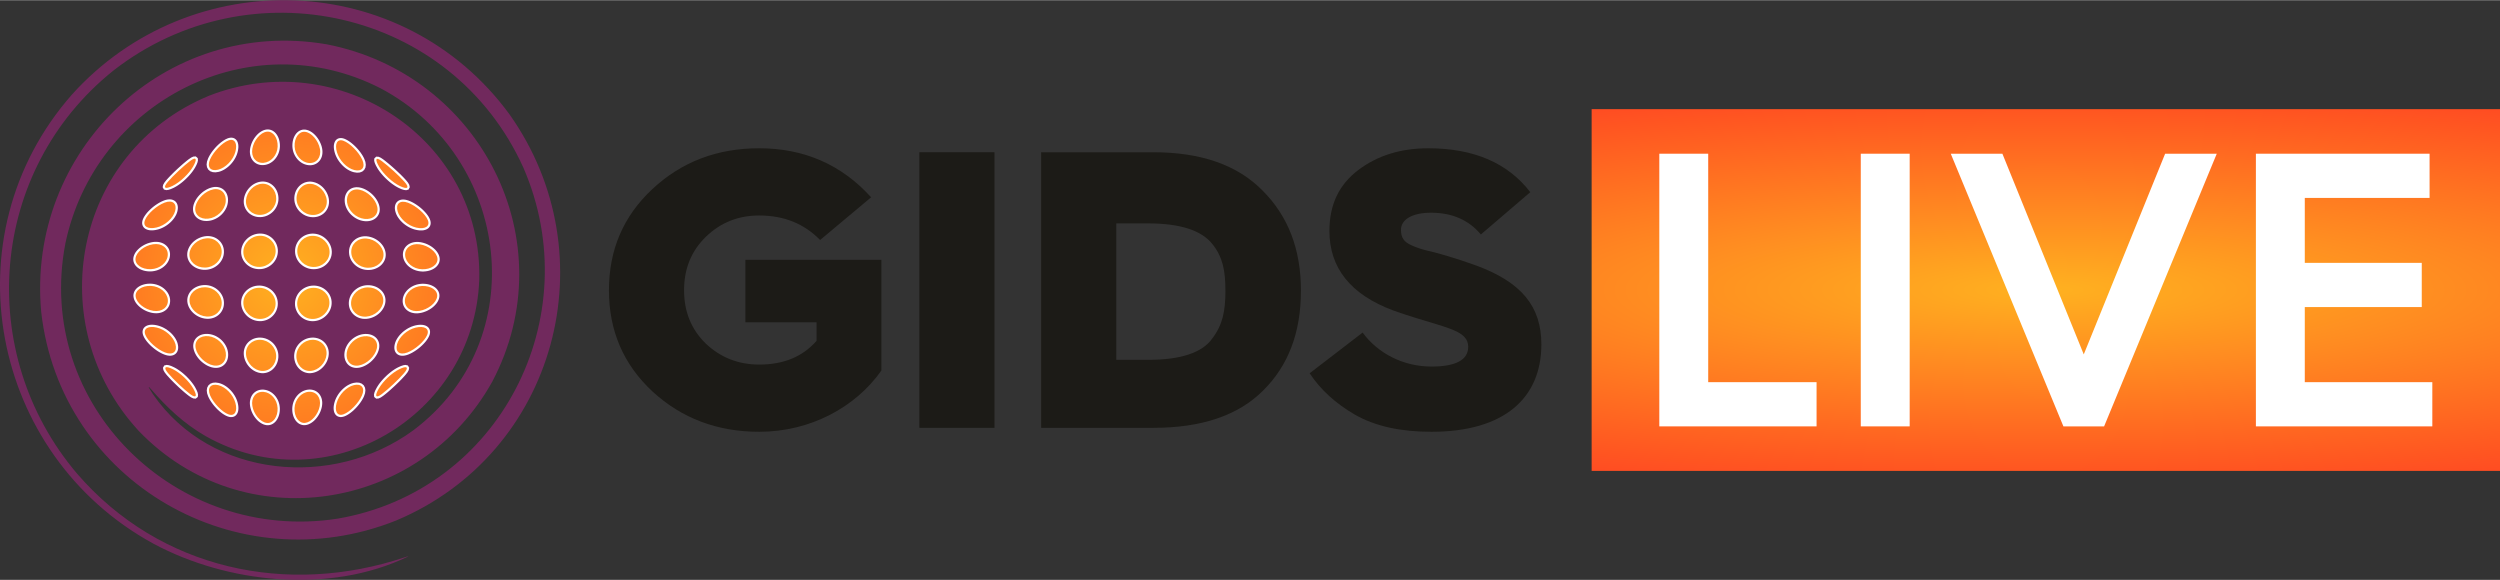 <?xml version="1.0" encoding="UTF-8"?>
<!DOCTYPE svg PUBLIC "-//W3C//DTD SVG 1.1//EN" "http://www.w3.org/Graphics/SVG/1.1/DTD/svg11.dtd">
<!-- Creator: CorelDRAW 2019 (64-Bit) -->
<svg xmlns="http://www.w3.org/2000/svg" xml:space="preserve" width="2.448in" height="0.568in" version="1.1" style="shape-rendering:geometricPrecision; text-rendering:geometricPrecision; image-rendering:optimizeQuality; fill-rule:evenodd; clip-rule:evenodd"
viewBox="0 0 6533.6 1514.87"
 xmlns:xlink="http://www.w3.org/1999/xlink">
 <rect x="0" y="0" width="6533.6" height="1514.87" fill="#333333" stroke="none"/>
 <defs>
  <style type="text/css">
   <![CDATA[
    .fil3 {fill:#71295D}
    .fil4 {fill:white}
    .fil0 {fill:#1C1B17;fill-rule:nonzero}
    .fil2 {fill:white;fill-rule:nonzero}
    .fil1 {fill:url(#id0)}
    .fil5 {fill:url(#id1)}
   ]]>
  </style>
  <radialGradient id="id0" gradientUnits="userSpaceOnUse" gradientTransform="matrix(1.913 -0 -0 0.346 -4881 495)" cx="5346.63" cy="757.42" r="1864.57" fx="5346.63" fy="757.42">
   <stop offset="0" style="stop-opacity:1; stop-color:#FFB120"/>
   <stop offset="1" style="stop-opacity:1; stop-color:#FF3422"/>
  </radialGradient>
  <radialGradient id="id1" gradientUnits="userSpaceOnUse" gradientTransform="matrix(1.913 -0 -0 1.913 -684 -662)" xlink:href="#id0" cx="748.71" cy="724.22" r="490.7" fx="748.71" fy="724.22">
  </radialGradient>
 </defs>
 <g id="Layer_x0020_1">
  <g id="_2162806066864">
   <g>
    <path class="fil0" d="M1984.13 386.95c-109.54,0 -202.55,35.14 -279.02,106.44 -75.45,70.28 -113.68,158.12 -113.68,264.56 0,106.43 38.24,194.28 113.68,264.55 76.48,70.28 169.48,105.4 279.02,105.4 133.31,0 252.15,-64.07 319.33,-160.18l0 -289.35 -355.5 0 0 163.28 186.02 0 0 48.57c-36.18,41.34 -85.77,62.01 -149.85,62.01 -54.77,0 -101.27,-18.6 -139.51,-54.77 -38.24,-37.21 -56.84,-83.71 -56.84,-139.51 0,-55.81 18.6,-102.31 56.84,-139.52 38.24,-37.2 84.74,-55.8 139.51,-55.8 65.11,0 117.81,21.7 159.15,64.07l133.31 -111.6c-77.5,-85.77 -175.68,-128.15 -292.46,-128.15z"/>
    <polygon class="fil0" points="2599.04,1117.58 2599.04,397.29 2402.68,397.29 2402.68,1117.58 "/>
    <path class="fil0" d="M3014.48 1117.58c125.04,0 221.16,-32.04 286.26,-97.14 66.14,-65.11 99.2,-151.91 99.2,-261.45 0,-107.47 -33.07,-194.29 -100.24,-261.45 -66.14,-67.18 -161.21,-100.24 -286.25,-100.24l-292.46 0 0 720.29 293.49 0zm-97.14 -534.27l83.7 0c83.71,0 138.48,18.6 166.39,52.7 27.9,34.11 35.14,70.28 35.14,122.98 0,53.74 -7.24,89.9 -35.14,126.07 -25.84,36.18 -82.67,54.78 -165.35,54.78l-84.74 0 0 -356.53z"/>
    <path class="fil0" d="M3422.69 974.97c27.91,42.37 67.18,78.53 118.84,108.5 52.71,29.98 118.84,44.44 199.46,44.44 191.18,0 287.29,-88.87 287.29,-228.38 0,-98.17 -50.64,-163.28 -174.65,-207.72 -45.48,-16.53 -102.31,-33.07 -127.11,-38.24 -12.4,-3.1 -24.81,-7.23 -36.17,-12.4 -21.71,-9.3 -28.94,-20.67 -28.94,-41.34 0,-25.84 27.9,-44.44 78.53,-44.44 54.78,0 98.18,18.6 130.21,56.84l129.18 -110.57c-58.91,-76.48 -147.78,-114.71 -266.62,-114.71 -71.31,0 -132.28,18.61 -182.92,56.84 -50.64,38.24 -75.43,90.94 -75.43,159.15 0,97.14 55.81,166.38 166.38,207.72 34.1,12.41 85.77,27.91 113.67,36.18 14.47,4.13 28.94,9.3 42.38,14.46 27.9,11.37 40.3,24.81 40.3,44.44 0,34.11 -32.04,51.68 -96.1,51.68 -75.45,0 -141.58,-36.17 -179.82,-88.87l-138.48 106.44z"/>
    <g>
     <rect class="fil1" x="4159.67" y="284.72" width="2373.93" height="945.39"/>
     <polygon class="fil2" points="4747.49,1113.76 4747.49,998.23 4464.3,998.23 4464.3,401.17 4336.51,401.17 4336.51,1113.76 "/>
     <polygon id="1" class="fil2" points="4990.82,1113.76 4990.82,401.17 4863.03,401.17 4863.03,1113.76 "/>
     <polygon id="2" class="fil2" points="5498.94,1113.76 5793.39,401.17 5658.44,401.17 5445.78,925.64 5233.13,401.17 5098.18,401.17 5392.61,1113.76 "/>
     <polygon id="3" class="fil2" points="6356.72,1113.76 6356.72,998.23 6023.42,998.23 6023.42,801.94 6329.11,801.94 6329.11,686.42 6023.42,686.42 6023.42,516.71 6349.56,516.71 6349.56,401.17 5895.63,401.17 5895.63,1113.76 "/>
    </g>
   </g>
   <g>
    <path class="fil3" d="M399.83 1029.86c152,220.4 470.56,247.76 680.08,94.37 314.02,-235.59 255.22,-713.11 -84.77,-893.76 -341.96,-175.14 -746.87,35.03 -824.3,405.24 -81.18,423.04 290.63,783.65 710.45,719.38 425.54,-72.15 656.09,-526.74 486.66,-917.22 -187.87,-415.71 -715.9,-530.96 -1071.12,-254.37 -326.43,261.08 -363.16,738.64 -95.22,1054 217.12,251.05 550.47,321.15 857.64,217.95 2.61,-0.82 12.68,-4.15 4.92,-0.43 -203.54,97.13 -469.58,69.21 -663.06,-34.63 -426.61,-232.67 -537.27,-804.78 -213.4,-1173.43 311.57,-346.13 865.99,-327.79 1143.7,51.1 260.75,367.64 123.63,885.4 -296.22,1061.73 -413.54,165.28 -877.08,-98.24 -927.45,-544.87 -39.11,-421.05 324.11,-772.17 746.03,-699.67 402.62,78.12 626.19,515.78 432.52,882.05 -188.96,339.34 -650.63,412.15 -923.34,128.73 -256.7,-277.84 -171.18,-729.74 183.16,-876.31 339.05,-132.71 714.96,111.75 706.45,480.4 -13.47,359.05 -400.35,586.56 -714.86,409.22 -57.35,-32.88 -101.62,-75.16 -144.39,-124.51 -12.8,-14.42 4.89,12.57 6.53,15.03z"/>
    <path class="fil4" d="M493.74 415.22l6.08 -4.07 5.55 -2.5 6.36 -0.43 5.12 4.57 0.5 6.08 -1.37 5.62 -2.57 6.14 -3.71 7.02 -2.39 3.84 -2.61 3.91 -2.81 3.82 -3.03 3.82 -3.24 3.78 -3.35 3.72 -3.56 3.63 -3.59 3.55 -3.78 3.44 -3.84 3.32 -3.89 3.16 -3.94 2.97 -3.97 2.76 -3.99 2.57 -4.03 2.34 -3.93 2.11 -7.26 3.2 -6.26 2.03 -5.8 0.74 -6.14 -1.68 -3.24 -6.01 1.25 -6.08 3.08 -5.52 4.69 -6.08 2.96 -3.35 3.16 -3.48 3.39 -3.59 3.59 -3.67 3.8 -3.82 3.88 -3.87 4.05 -3.82 4.05 -3.91 4.1 -3.75 4.1 -3.71 4.06 -3.58 3.95 -3.48 3.91 -3.24 3.71 -3.1 3.51 -2.81 3.45 -2.61zm546.97 544.07l7.15 -3.23 6.32 -2.11 5.71 -0.82 6.18 1.51 3.38 5.97 -1.22 6.1 -3.03 5.55 -4.7 6.08 -2.92 3.35 -3.17 3.47 -3.35 3.6 -3.6 3.7 -3.73 3.85 -3.92 3.82 -3.97 3.86 -4.06 3.87 -4.08 3.78 -4.09 3.71 -4.01 3.63 -3.98 3.45 -3.84 3.28 -3.71 3.08 -3.51 2.82 -3.45 2.62 -6.08 4.07 -5.58 2.52 -6.29 0.48 -5.19 -4.38 -0.66 -6.17 1.32 -5.58 2.54 -6.14 3.75 -7.02 2.37 -3.86 2.57 -3.85 2.82 -3.86 3.05 -3.84 3.17 -3.78 3.38 -3.7 3.52 -3.64 3.63 -3.55 3.74 -3.45 3.82 -3.27 3.88 -3.17 3.94 -3.01 3.94 -2.76 3.98 -2.57 3.98 -2.35 3.99 -2.07zm44.35 -109.32l4.48 -0.89 4.27 -0.62 4.14 -0.28 3.91 0.07 3.71 0.36 3.5 0.79 3.29 1.09 3.04 1.51 2.74 2 2.3 2.43 1.85 2.92 1.17 3.24 0.48 3.45 -0.11 3.55 -0.69 3.63 -1.26 3.67 -1.71 3.63 -2.07 3.64 -2.39 3.59 -2.73 3.6 -3.01 3.55 -3.24 3.5 -3.44 3.49 -3.65 3.34 -3.81 3.29 -3.97 3.13 -4.08 2.96 -4.18 2.77 -4.2 2.56 -4.3 2.35 -4.26 2.07 -4.29 1.84 -4.27 1.4 -4.06 0.98 -3.98 0.55 -3.74 0.08 -3.68 -0.43 -3.4 -0.89 -3.12 -1.45 -2.86 -2 -2.36 -2.46 -1.93 -2.86 -1.34 -3.15 -0.86 -3.36 -0.4 -3.58 0.08 -3.71 0.51 -3.87 0.92 -4.02 1.32 -4.06 1.73 -4.02 2.06 -3.87 2.4 -3.79 2.68 -3.71 2.93 -3.55 3.24 -3.35 3.36 -3.25 3.64 -3.04 3.82 -2.86 4 -2.66 4.12 -2.41 4.29 -2.14 4.37 -1.89 4.49 -1.56 4.54 -1.29zm17.38 -108.93l4.76 0 4.56 0.28 4.44 0.61 4.26 0.9 4.15 1.21 3.81 1.52 3.65 1.8 3.38 2.03 3.09 2.39 2.74 2.63 2.36 2.92 2 3.2 1.48 3.48 0.96 3.66 0.37 3.84 -0.18 3.9 -0.82 3.9 -1.29 3.75 -1.72 3.6 -2.11 3.51 -2.46 3.39 -2.81 3.2 -3.04 3.04 -3.37 2.9 -3.58 2.69 -3.82 2.5 -4.02 2.3 -4.17 2.07 -4.38 1.77 -4.5 1.56 -4.56 1.21 -4.73 0.89 -4.71 0.56 -4.58 0.12 -4.46 -0.32 -4.21 -0.71 -4.07 -1.08 -3.81 -1.48 -3.51 -1.84 -3.29 -2.27 -2.93 -2.52 -2.56 -2.94 -2.2 -3.15 -1.8 -3.52 -1.28 -3.68 -0.86 -3.94 -0.36 -4.06 0.15 -4.22 0.6 -4.16 1.09 -4.11 1.52 -3.9 1.91 -3.79 2.3 -3.52 2.61 -3.34 2.94 -3.17 3.28 -2.89 3.48 -2.65 3.74 -2.39 3.99 -2.11 4.17 -1.77 4.34 -1.47 4.56 -1.13 4.7 -0.75 4.8 -0.43zm-4.43 -108.77l4.7 0.85 4.64 1.22 4.44 1.44 4.35 1.75 4.2 2.03 3.99 2.23 3.77 2.42 3.6 2.66 3.32 2.86 3.09 2.96 2.75 3.19 2.43 3.35 2.08 3.48 1.68 3.65 1.21 3.71 0.78 3.89 0.16 3.91 -0.44 3.82 -0.97 3.71 -1.52 3.48 -2.01 3.2 -2.41 2.96 -2.72 2.7 -3.13 2.42 -3.36 2.15 -3.68 1.83 -3.87 1.6 -4.09 1.25 -4.3 0.98 -4.5 0.66 -4.6 0.39 -4.77 0 -4.8 -0.39 -4.69 -0.74 -4.51 -1.1 -4.39 -1.44 -4.18 -1.71 -3.97 -2.07 -3.75 -2.4 -3.48 -2.55 -3.24 -2.89 -2.94 -3.14 -2.55 -3.32 -2.27 -3.55 -1.91 -3.78 -1.51 -3.91 -1.02 -4.1 -0.6 -4.21 -0.12 -4.17 0.43 -4.1 0.86 -3.95 1.37 -3.67 1.84 -3.51 2.22 -3.2 2.62 -2.9 2.98 -2.61 3.28 -2.27 3.57 -1.87 3.84 -1.53 4.06 -1.12 4.27 -0.75 4.44 -0.35 4.61 0.07 4.71 0.48zm-29.89 -108.47l4.29 1.75 4.34 2.04 4.21 2.26 4.27 2.54 4.17 2.73 4.11 2.92 3.98 3.04 3.81 3.25 3.67 3.32 3.45 3.45 3.24 3.47 3.05 3.52 2.69 3.59 2.43 3.55 2.03 3.63 1.68 3.67 1.24 3.67 0.7 3.64 0.08 3.6 -0.5 3.43 -1.18 3.28 -1.8 2.89 -2.26 2.5 -2.75 2.04 -3.03 1.59 -3.29 1.18 -3.54 0.82 -3.72 0.43 -3.94 0.07 -4.1 -0.2 -4.3 -0.59 -4.5 -0.89 -4.59 -1.2 -4.51 -1.57 -4.39 -1.84 -4.3 -2.1 -4.14 -2.4 -4.02 -2.61 -3.84 -2.82 -3.67 -3.01 -3.38 -3.24 -3.25 -3.36 -2.93 -3.51 -2.69 -3.67 -2.43 -3.75 -2.06 -3.95 -1.68 -3.98 -1.32 -4.1 -0.95 -3.98 -0.53 -3.86 -0.01 -3.75 0.37 -3.58 0.9 -3.4 1.38 -3.16 1.9 -2.86 2.43 -2.49 2.78 -2 3.16 -1.48 3.43 -0.94 3.64 -0.47 3.82 0.04 3.94 0.5 4.1 0.95 4.3 1.4zm-67.07 -108.15l3.43 2.57 3.55 2.76 3.75 3.05 3.9 3.2 4.02 3.44 4.1 3.55 4.14 3.64 4.22 3.78 4.14 3.82 4.1 3.84 3.98 3.78 3.86 3.78 3.68 3.68 3.48 3.58 3.19 3.45 3.09 3.39 4.79 6.04 3.17 5.59 1.29 6.08 -3.09 6.09 -6.17 1.81 -5.82 -0.67 -6.29 -1.95 -7.17 -3.15 -4.03 -2.08 -4.02 -2.29 -3.97 -2.55 -3.95 -2.76 -4.01 -2.93 -3.88 -3.09 -3.86 -3.28 -3.75 -3.39 -3.72 -3.55 -3.54 -3.59 -3.39 -3.7 -3.25 -3.75 -3.07 -3.84 -2.86 -3.78 -2.7 -3.86 -2.42 -3.89 -3.87 -7.02 -2.68 -6.12 -1.53 -5.56 0.27 -6.05 4.89 -4.88 6.4 0.3 5.58 2.5 6.02 3.99zm-77.23 584.56l7.84 -1.13 7.39 0.55 6.46 2.46 5.21 4.42 3.23 6.08 1.02 7.06 -0.97 7.69 -2.82 8.12 -2.06 4.29 -2.3 4.11 -2.54 4.1 -2.77 4.06 -2.96 3.98 -3.16 3.88 -3.28 3.74 -3.45 3.64 -3.5 3.39 -3.57 3.28 -3.68 3.01 -3.65 2.76 -3.68 2.51 -3.68 2.18 -3.63 1.88 -3.72 1.51 -3.65 1.03 -3.61 0.54 -3.5 0 -3.36 -0.62 -3.16 -1.25 -2.81 -1.84 -2.4 -2.33 -1.86 -2.77 -1.46 -3.01 -0.98 -3.29 -0.61 -3.43 -0.27 -3.67 0.06 -3.85 0.44 -3.97 0.74 -4.18 1.1 -4.33 1.4 -4.4 1.75 -4.35 2.04 -4.25 2.29 -4.1 2.54 -4.02 2.77 -3.84 3.02 -3.66 3.19 -3.48 3.32 -3.24 3.55 -3.05 3.63 -2.82 3.79 -2.5 3.91 -2.22 3.99 -1.92 4.09 -1.56 4.3 -1.21zm26.74 -127.72l4.56 -0.3 4.5 0.12 4.29 0.5 4.11 0.9 3.91 1.33 3.63 1.71 3.36 2.09 3.04 2.47 2.7 2.81 2.26 3.13 1.84 3.48 1.41 3.71 0.85 3.93 0.35 4.14 -0.16 4.27 -0.66 4.41 -1.17 4.33 -1.56 4.26 -1.94 4.18 -2.33 4.07 -2.63 3.89 -2.81 3.8 -3.17 3.58 -3.36 3.39 -3.58 3.25 -3.76 2.93 -3.95 2.72 -4.05 2.43 -4.22 2.11 -4.26 1.79 -4.38 1.41 -4.44 1.02 -4.46 0.55 -4.3 0.07 -4.15 -0.43 -3.97 -0.94 -3.73 -1.4 -3.48 -1.84 -3.16 -2.23 -2.82 -2.65 -2.5 -3.02 -2.06 -3.32 -1.72 -3.59 -1.25 -3.82 -0.86 -4.01 -0.46 -4.26 -0.04 -4.33 0.42 -4.54 0.82 -4.56 1.3 -4.46 1.64 -4.31 2.02 -4.12 2.34 -3.99 2.71 -3.79 2.91 -3.58 3.26 -3.32 3.47 -3.12 3.71 -2.82 3.93 -2.53 4.12 -2.23 4.3 -1.88 4.4 -1.51 4.56 -1.18 4.7 -0.7zm10.38 -127.75l4.84 0.12 4.7 0.55 4.51 0.98 4.38 1.32 4.16 1.68 3.92 2.08 3.64 2.33 3.38 2.74 3.06 2.96 2.73 3.28 2.31 3.52 1.95 3.78 1.47 4.01 0.99 4.18 0.5 4.38 -0.08 4.44 -0.55 4.44 -1.05 4.3 -1.53 4.21 -1.9 4.03 -2.3 3.86 -2.66 3.59 -2.94 3.44 -3.24 3.19 -3.55 2.94 -3.75 2.66 -3.98 2.37 -4.2 2.03 -4.38 1.71 -4.52 1.37 -4.69 0.98 -4.76 0.55 -4.81 0.08 -4.64 -0.32 -4.5 -0.82 -4.3 -1.25 -4.13 -1.64 -3.82 -2.03 -3.64 -2.42 -3.28 -2.74 -2.97 -3.05 -2.61 -3.39 -2.23 -3.67 -1.89 -3.87 -1.43 -4.14 -0.98 -4.32 -0.5 -4.47 -0.04 -4.64 0.44 -4.61 0.92 -4.48 1.37 -4.34 1.75 -4.17 2.2 -3.95 2.53 -3.71 2.88 -3.44 3.17 -3.24 3.52 -2.89 3.74 -2.62 3.98 -2.27 4.22 -1.91 4.4 -1.57 4.56 -1.12 4.74 -0.74 4.88 -0.33zm-2.72 -127.71l4.8 0.59 4.67 1.02 4.54 1.37 4.38 1.75 4.16 2.07 3.98 2.37 3.79 2.66 3.52 2.92 3.23 3.22 2.94 3.43 2.66 3.64 2.25 3.87 1.89 4.01 1.48 4.18 1.02 4.37 0.54 4.41 0 4.44 -0.51 4.38 -1.04 4.21 -1.52 3.98 -1.95 3.78 -2.39 3.52 -2.73 3.28 -3.09 2.96 -3.39 2.7 -3.67 2.34 -3.98 2.03 -4.14 1.69 -4.4 1.28 -4.54 0.94 -4.72 0.5 -4.84 0.12 -4.88 -0.36 -4.73 -0.74 -4.57 -1.21 -4.42 -1.57 -4.16 -1.95 -3.98 -2.3 -3.76 -2.62 -3.44 -2.93 -3.16 -3.19 -2.84 -3.48 -2.54 -3.75 -2.14 -3.94 -1.72 -4.14 -1.4 -4.37 -0.86 -4.5 -0.42 -4.59 0.02 -4.61 0.55 -4.5 1.02 -4.29 1.48 -4.14 1.89 -3.91 2.25 -3.64 2.66 -3.34 3.01 -3.05 3.28 -2.73 3.63 -2.43 3.86 -1.99 4.14 -1.6 4.35 -1.22 4.53 -0.78 4.64 -0.33 4.81 0.13zm-18.13 -127.6l4.44 1.05 4.37 1.48 4.31 1.81 4.18 2.14 4.05 2.43 3.94 2.72 3.76 2.97 3.59 3.2 3.36 3.43 3.11 3.59 2.89 3.75 2.58 3.94 2.3 4.07 1.9 4.17 1.61 4.27 1.13 4.33 0.69 4.41 0.15 4.25 -0.33 4.14 -0.86 3.91 -1.42 3.75 -1.86 3.43 -2.3 3.17 -2.66 2.82 -3.06 2.45 -3.38 2.07 -3.66 1.71 -3.89 1.29 -4.1 0.9 -4.34 0.51 -4.49 0.07 -4.6 -0.36 -4.7 -0.78 -4.56 -1.18 -4.46 -1.56 -4.3 -1.91 -4.09 -2.27 -3.94 -2.53 -3.72 -2.86 -3.52 -3.08 -3.23 -3.36 -2.96 -3.55 -2.67 -3.81 -2.34 -3.99 -2.06 -4.14 -1.65 -4.29 -1.29 -4.5 -0.82 -4.53 -0.38 -4.53 0.02 -4.37 0.49 -4.22 0.84 -4.02 1.33 -3.82 1.72 -3.58 2.1 -3.32 2.45 -3.01 2.86 -2.62 3.22 -2.22 3.5 -1.85 3.76 -1.36 3.98 -0.86 4.16 -0.43 4.3 0.07 4.5 0.59zm-40.45 -127.52l3.64 1.58 3.68 1.87 3.67 2.18 3.74 2.54 3.71 2.76 3.67 3.06 3.64 3.24 3.6 3.48 3.48 3.59 3.34 3.74 3.25 3.91 3.08 3.98 2.81 4.06 2.62 4.1 2.35 4.19 2.1 4.25 2.96 8.12 1.02 7.69 -0.94 7.1 -3.2 6.08 -5.18 4.47 -6.57 2.41 -7.33 0.48 -7.9 -1.22 -4.29 -1.25 -4.1 -1.6 -3.98 -1.91 -3.91 -2.23 -3.82 -2.53 -3.67 -2.81 -3.53 -3.06 -3.33 -3.27 -3.22 -3.52 -3.01 -3.64 -2.82 -3.86 -2.62 -3.99 -2.29 -4.09 -2.07 -4.28 -1.82 -4.32 -1.43 -4.41 -1.13 -4.3 -0.82 -4.17 -0.46 -3.99 -0.16 -3.82 0.16 -3.63 0.58 -3.48 0.95 -3.28 1.33 -3.04 1.81 -2.78 2.31 -2.34 2.81 -1.87 3.17 -1.25 3.36 -0.62 3.51 0 3.59 0.59 3.67 1.08zm-93.23 655.67l4.21 -0.08 4.14 0.4 3.91 0.85 3.79 1.33 3.47 1.75 3.24 2.2 2.93 2.53 2.58 2.92 2.21 3.24 1.89 3.53 1.43 3.71 1.07 4.01 0.66 4.14 0.26 4.37 -0.22 4.5 -0.6 4.57 -1.02 4.55 -1.36 4.47 -1.57 4.33 -1.9 4.18 -2.15 4.07 -2.39 3.8 -2.57 3.64 -2.77 3.45 -2.93 3.16 -3.12 2.92 -3.27 2.58 -3.42 2.34 -3.5 1.94 -3.63 1.61 -3.76 1.17 -3.86 0.66 -3.91 0.19 -3.79 -0.43 -3.63 -0.97 -3.44 -1.44 -3.2 -1.91 -2.88 -2.3 -2.71 -2.71 -2.37 -2.96 -2.07 -3.27 -1.84 -3.53 -1.52 -3.78 -1.18 -3.98 -0.97 -4.17 -0.58 -4.34 -0.28 -4.44 0.04 -4.6 0.46 -4.65 0.8 -4.56 1.16 -4.41 1.52 -4.22 1.84 -4.1 2.14 -3.86 2.46 -3.6 2.74 -3.39 2.92 -3.08 3.23 -2.82 3.42 -2.5 3.67 -2.19 3.79 -1.8 4 -1.43 4.12 -1.03 4.29 -0.55zm9.3 -135.83l4.68 0.04 4.58 0.55 4.4 0.97 4.2 1.41 3.99 1.81 3.72 2.18 3.47 2.58 3.16 2.93 2.82 3.19 2.42 3.51 2.1 3.8 1.68 4.01 1.26 4.21 0.77 4.44 0.32 4.57 -0.19 4.69 -0.63 4.69 -1.08 4.53 -1.48 4.4 -1.82 4.27 -2.16 4.01 -2.5 3.88 -2.77 3.64 -3.09 3.39 -3.33 3.12 -3.54 2.82 -3.78 2.5 -3.96 2.18 -4.09 1.75 -4.3 1.41 -4.41 0.97 -4.53 0.53 -4.52 0 -4.43 -0.56 -4.2 -1.01 -4.07 -1.46 -3.81 -1.9 -3.6 -2.23 -3.31 -2.66 -3.08 -3.01 -2.73 -3.29 -2.4 -3.54 -2.08 -3.82 -1.74 -4.02 -1.28 -4.29 -0.98 -4.41 -0.55 -4.57 -0.12 -4.73 0.35 -4.73 0.83 -4.64 1.2 -4.44 1.64 -4.3 2.04 -4.1 2.42 -3.82 2.73 -3.6 3.02 -3.35 3.32 -3.04 3.58 -2.77 3.82 -2.42 4.06 -2.04 4.27 -1.71 4.4 -1.25 4.61 -0.86 4.73 -0.39zm3.66 -135.95l4.89 0.19 4.77 0.71 4.6 1.12 4.4 1.48 4.18 1.94 3.94 2.28 3.68 2.65 3.4 2.93 3.08 3.32 2.72 3.54 2.39 3.84 1.95 4.07 1.57 4.26 1.09 4.44 0.61 4.6 0.09 4.73 -0.35 4.76 -0.86 4.62 -1.33 4.4 -1.75 4.26 -2.1 4.07 -2.5 3.81 -2.85 3.59 -3.16 3.32 -3.45 3.01 -3.71 2.73 -3.94 2.34 -4.18 2.03 -4.36 1.65 -4.56 1.2 -4.74 0.82 -4.8 0.32 -4.8 -0.11 -4.72 -0.64 -4.54 -1.08 -4.4 -1.49 -4.14 -1.9 -3.92 -2.35 -3.63 -2.61 -3.38 -3.01 -3.02 -3.28 -2.73 -3.59 -2.37 -3.84 -1.95 -4.1 -1.6 -4.33 -1.16 -4.46 -0.68 -4.65 -0.15 -4.79 0.22 -4.76 0.82 -4.65 1.22 -4.49 1.68 -4.33 2.06 -4.07 2.45 -3.87 2.8 -3.58 3.14 -3.36 3.48 -2.96 3.72 -2.7 3.98 -2.33 4.2 -1.96 4.42 -1.59 4.64 -1.18 4.72 -0.71 4.92 -0.26zm-0.84 -135.84l4.82 0.36 4.74 0.82 4.56 1.25 4.38 1.68 4.16 2.02 3.99 2.43 3.67 2.74 3.48 3.04 3.12 3.36 2.86 3.58 2.46 3.84 2.14 4.1 1.72 4.29 1.32 4.46 0.82 4.57 0.39 4.72 -0.17 4.77 -0.61 4.61 -1.13 4.4 -1.58 4.3 -1.99 4.02 -2.42 3.81 -2.72 3.52 -3.1 3.25 -3.44 2.97 -3.67 2.61 -3.98 2.23 -4.21 1.9 -4.41 1.49 -4.57 1.1 -4.8 0.61 -4.88 0.2 -4.89 -0.27 -4.76 -0.75 -4.6 -1.16 -4.42 -1.66 -4.21 -1.94 -4.02 -2.37 -3.66 -2.7 -3.45 -3.01 -3.17 -3.28 -2.76 -3.64 -2.5 -3.87 -2.02 -4.06 -1.68 -4.37 -1.21 -4.5 -0.78 -4.63 -0.28 -4.8 0.23 -4.73 0.71 -4.7 1.13 -4.48 1.6 -4.26 1.99 -4.1 2.39 -3.84 2.72 -3.58 3.06 -3.29 3.39 -2.96 3.63 -2.66 3.94 -2.3 4.14 -1.87 4.38 -1.48 4.56 -1.06 4.7 -0.62 4.89 -0.13zm-6.26 -135.86l4.54 0.55 4.4 1.01 4.29 1.41 4.14 1.8 3.99 2.23 3.74 2.54 3.56 2.85 3.32 3.12 3.05 3.39 2.76 3.68 2.51 3.86 2.14 4.07 1.84 4.25 1.48 4.42 1.05 4.52 0.65 4.7 0.17 4.69 -0.32 4.56 -0.78 4.41 -1.26 4.21 -1.66 4.02 -2.08 3.74 -2.5 3.52 -2.81 3.2 -3.17 2.89 -3.48 2.54 -3.7 2.14 -4.02 1.8 -4.2 1.4 -4.43 0.95 -4.55 0.5 -4.74 0 -4.72 -0.39 -4.56 -0.85 -4.46 -1.33 -4.29 -1.68 -4.08 -2.07 -3.82 -2.46 -3.58 -2.77 -3.36 -2.99 -3.04 -3.37 -2.74 -3.63 -2.37 -3.82 -2.03 -4.11 -1.64 -4.33 -1.29 -4.46 -0.79 -4.6 -0.32 -4.75 0.09 -4.71 0.53 -4.6 1 -4.41 1.34 -4.29 1.72 -4.02 2.11 -3.82 2.42 -3.55 2.78 -3.28 3.04 -2.97 3.36 -2.65 3.64 -2.23 3.81 -1.88 4.1 -1.44 4.22 -0.97 4.46 -0.51 4.52 0zm-14.06 -135.88l3.88 0.75 3.74 1.17 3.68 1.64 3.51 2 3.44 2.34 3.28 2.66 3.09 2.92 2.99 3.19 2.82 3.48 2.63 3.68 2.42 3.86 2.14 4.07 1.94 4.21 1.68 4.3 1.39 4.44 1.03 4.57 0.67 4.6 0.2 4.5 -0.2 4.34 -0.62 4.17 -1.07 4.02 -1.48 3.71 -1.86 3.51 -2.24 3.2 -2.61 2.85 -2.92 2.53 -3.25 2.2 -3.51 1.71 -3.71 1.33 -3.99 0.79 -4.1 0.39 -4.25 -0.14 -4.28 -0.58 -4.13 -1.06 -4.01 -1.4 -3.82 -1.84 -3.63 -2.18 -3.4 -2.5 -3.25 -2.82 -2.96 -3.12 -2.74 -3.39 -2.45 -3.64 -2.18 -3.82 -1.89 -4.07 -1.57 -4.25 -1.17 -4.42 -0.82 -4.57 -0.46 -4.64 -0.05 -4.6 0.25 -4.44 0.57 -4.34 0.91 -4.21 1.17 -3.95 1.48 -3.78 1.8 -3.52 2.04 -3.3 2.36 -3.03 2.64 -2.65 2.92 -2.35 3.2 -1.94 3.43 -1.4 3.64 -0.98 3.79 -0.36 3.89 0.16zm-109.28 679.52l4.22 0.55 4.17 0.98 3.94 1.37 3.87 1.83 3.59 2.14 3.45 2.54 3.18 2.77 2.96 3.12 2.75 3.36 2.36 3.59 2.2 3.87 1.84 4.06 1.48 4.26 1.18 4.38 0.77 4.56 0.44 4.68 0 4.62 -0.3 4.49 -0.64 4.33 -0.94 4.18 -1.24 3.94 -1.57 3.78 -1.84 3.56 -2.1 3.27 -2.42 2.97 -2.66 2.7 -2.94 2.3 -3.19 1.95 -3.47 1.44 -3.63 0.98 -3.79 0.43 -3.88 -0.13 -3.9 -0.69 -3.75 -1.17 -3.64 -1.61 -3.51 -2 -3.39 -2.3 -3.25 -2.57 -3.12 -2.96 -2.88 -3.2 -2.77 -3.45 -2.58 -3.63 -2.34 -3.87 -2.06 -4.01 -1.89 -4.21 -1.6 -4.34 -1.27 -4.46 -0.99 -4.57 -0.59 -4.56 -0.2 -4.49 0.28 -4.34 0.7 -4.17 1.09 -3.95 1.48 -3.74 1.87 -3.52 2.23 -3.2 2.6 -2.89 2.91 -2.53 3.24 -2.19 3.52 -1.71 3.71 -1.33 3.94 -0.86 4.14 -0.43 4.21 0.08zm-8.27 -135.99l4.69 0.35 4.6 0.86 4.44 1.25 4.26 1.72 4.08 2.03 3.82 2.43 3.58 2.72 3.36 3.02 2.99 3.35 2.74 3.64 2.37 3.82 2.03 4.09 1.62 4.3 1.24 4.5 0.78 4.6 0.3 4.77 -0.11 4.72 -0.58 4.57 -0.98 4.46 -1.42 4.26 -1.72 4.06 -2.1 3.82 -2.42 3.54 -2.76 3.29 -3.09 3.01 -3.33 2.66 -3.63 2.23 -3.84 1.9 -4.05 1.46 -4.26 1.01 -4.42 0.56 -4.52 0 -4.53 -0.53 -4.41 -0.97 -4.27 -1.41 -4.12 -1.75 -3.96 -2.18 -3.71 -2.5 -3.55 -2.82 -3.32 -3.12 -3.01 -3.39 -2.77 -3.64 -2.49 -3.88 -2.11 -4.06 -1.84 -4.26 -1.43 -4.41 -1.07 -4.53 -0.57 -4.68 -0.17 -4.7 0.32 -4.56 0.82 -4.41 1.24 -4.21 1.68 -4.01 2.11 -3.8 2.47 -3.51 2.81 -3.19 3.15 -2.93 3.45 -2.5 3.7 -2.23 4.03 -1.84 4.17 -1.41 4.41 -0.97 4.58 -0.55 4.68 -0.04zm-3.03 -136.03l4.9 0.24 4.77 0.78 4.59 1.15 4.46 1.59 4.18 1.95 3.98 2.33 3.72 2.71 3.48 2.99 3.11 3.32 2.82 3.59 2.46 3.82 2.06 4.11 1.64 4.32 1.26 4.5 0.74 4.65 0.28 4.75 -0.2 4.8 -0.7 4.7 -1.18 4.44 -1.6 4.3 -2 4.09 -2.39 3.87 -2.72 3.56 -3.06 3.32 -3.38 2.96 -3.63 2.69 -3.96 2.26 -4.12 1.92 -4.38 1.52 -4.55 1.05 -4.71 0.63 -4.79 0.12 -4.85 -0.32 -4.73 -0.82 -4.53 -1.21 -4.37 -1.68 -4.21 -2.04 -3.94 -2.37 -3.68 -2.69 -3.43 -3.04 -3.13 -3.32 -2.85 -3.6 -2.46 -3.82 -2.1 -4.05 -1.72 -4.31 -1.32 -4.41 -0.87 -4.6 -0.34 -4.73 0.12 -4.72 0.66 -4.65 1.08 -4.41 1.58 -4.26 1.94 -4.06 2.39 -3.82 2.73 -3.56 3.08 -3.27 3.4 -2.93 3.66 -2.66 3.96 -2.26 4.2 -1.91 4.42 -1.53 4.6 -1.12 4.72 -0.62 4.91 -0.24zm1.18 -135.91l4.85 0.12 4.72 0.59 4.58 1.09 4.36 1.48 4.14 1.91 3.91 2.26 3.68 2.66 3.35 2.96 3.09 3.32 2.73 3.56 2.33 3.82 2.04 4.06 1.54 4.33 1.18 4.5 0.71 4.6 0.22 4.77 -0.32 4.84 -0.73 4.59 -1.26 4.54 -1.64 4.3 -2.06 4.1 -2.46 3.86 -2.78 3.6 -3.13 3.34 -3.47 3.03 -3.74 2.68 -3.94 2.37 -4.22 1.96 -4.4 1.6 -4.61 1.22 -4.76 0.69 -4.93 0.27 -4.88 -0.19 -4.76 -0.67 -4.61 -1.08 -4.41 -1.48 -4.21 -1.91 -3.93 -2.31 -3.72 -2.62 -3.39 -2.92 -3.09 -3.29 -2.76 -3.55 -2.41 -3.78 -1.98 -4.07 -1.61 -4.26 -1.08 -4.46 -0.66 -4.6 -0.12 -4.72 0.34 -4.73 0.87 -4.6 1.32 -4.46 1.72 -4.3 2.1 -4.06 2.49 -3.84 2.86 -3.58 3.12 -3.32 3.45 -3.05 3.7 -2.69 3.98 -2.42 4.18 -2.04 4.37 -1.64 4.57 -1.25 4.75 -0.82 4.8 -0.35zm5.63 -135.92l4.53 0 4.41 0.5 4.27 0.98 4.09 1.41 3.82 1.91 3.64 2.23 3.35 2.66 3.09 2.96 2.77 3.27 2.41 3.56 2.13 3.82 1.74 4.07 1.38 4.27 0.97 4.4 0.58 4.61 0.12 4.72 -0.3 4.72 -0.78 4.65 -1.22 4.49 -1.64 4.26 -2.02 4.11 -2.39 3.86 -2.7 3.63 -3.02 3.36 -3.34 3.05 -3.56 2.74 -3.86 2.41 -4.02 2.07 -4.3 1.71 -4.4 1.29 -4.62 0.86 -4.76 0.39 -4.68 -0.07 -4.58 -0.5 -4.44 -0.98 -4.18 -1.41 -4.01 -1.8 -3.76 -2.19 -3.47 -2.53 -3.15 -2.93 -2.85 -3.17 -2.47 -3.51 -2.11 -3.79 -1.71 -4.01 -1.26 -4.21 -0.85 -4.42 -0.32 -4.59 0.13 -4.65 0.62 -4.68 1.06 -4.57 1.44 -4.4 1.85 -4.27 2.11 -4.07 2.48 -3.86 2.77 -3.64 3.08 -3.39 3.29 -3.12 3.5 -2.86 3.79 -2.5 3.96 -2.14 4.12 -1.8 4.3 -1.41 4.42 -0.98 4.56 -0.5zm12.26 -136.06l3.87 -0.15 3.84 0.43 3.63 0.92 3.47 1.48 3.19 1.91 2.94 2.3 2.68 2.66 2.44 3.05 2.1 3.29 1.88 3.51 1.56 3.78 1.25 3.98 0.94 4.14 0.66 4.37 0.36 4.46 0 4.64 -0.4 4.69 -0.78 4.56 -1.12 4.37 -1.48 4.27 -1.84 4.06 -2.19 3.91 -2.43 3.58 -2.69 3.4 -2.93 3.11 -3.24 2.82 -3.44 2.5 -3.63 2.2 -3.84 1.82 -4.03 1.38 -4.12 1.02 -4.27 0.54 -4.2 0.09 -4.14 -0.36 -3.94 -0.9 -3.76 -1.28 -3.5 -1.77 -3.26 -2.14 -2.96 -2.53 -2.57 -2.89 -2.28 -3.2 -1.86 -3.48 -1.52 -3.78 -1.09 -3.94 -0.7 -4.18 -0.28 -4.33 0.2 -4.5 0.59 -4.57 0.99 -4.56 1.27 -4.46 1.57 -4.38 1.88 -4.16 2.1 -4.03 2.34 -3.9 2.58 -3.68 2.73 -3.43 2.92 -3.2 3.09 -2.96 3.24 -2.67 3.4 -2.33 3.5 -1.95 3.63 -1.64 3.76 -1.18 3.91 -0.69zm-125.17 662.46l4.29 1.21 4.06 1.56 4.01 1.88 3.88 2.23 3.8 2.5 3.63 2.77 3.5 3.05 3.36 3.27 3.15 3.48 3.02 3.63 2.73 3.89 2.53 3.97 2.3 4.1 1.99 4.25 1.69 4.38 1.42 4.41 1.04 4.34 0.71 4.17 0.39 4.02 0.06 3.82 -0.26 3.68 -0.62 3.47 -1.02 3.24 -1.45 3.06 -1.91 2.72 -2.34 2.39 -2.82 1.84 -3.16 1.25 -3.38 0.61 -3.49 0.05 -3.63 -0.51 -3.67 -1.09 -3.68 -1.52 -3.67 -1.83 -3.68 -2.24 -3.66 -2.45 -3.67 -2.82 -3.63 -3.01 -3.57 -3.24 -3.5 -3.45 -3.36 -3.63 -3.32 -3.74 -3.11 -3.91 -2.94 -3.98 -2.77 -4.06 -2.5 -4.1 -2.27 -4.19 -2.03 -4.29 -2.77 -8.08 -0.91 -7.66 1.07 -7.06 3.25 -6.08 5.19 -4.42 6.53 -2.45 7.33 -0.56 7.86 1.13zm-25.7 -127.95l4.63 0.75 4.61 1.12 4.42 1.53 4.3 1.86 4.05 2.28 3.95 2.5 3.72 2.81 3.48 3.12 3.22 3.33 2.93 3.58 2.7 3.79 2.34 3.97 2.04 4.14 1.64 4.33 1.21 4.46 0.86 4.57 0.34 4.53 -0.04 4.37 -0.49 4.22 -0.86 4.06 -1.31 3.82 -1.73 3.59 -2.1 3.31 -2.5 3.02 -2.87 2.62 -3.18 2.3 -3.47 1.83 -3.72 1.38 -4 0.94 -4.15 0.43 -4.35 -0.08 -4.43 -0.54 -4.44 -1.02 -4.38 -1.45 -4.29 -1.74 -4.19 -2.15 -4.01 -2.46 -3.91 -2.7 -3.75 -2.96 -3.59 -3.19 -3.32 -3.45 -3.12 -3.59 -2.85 -3.79 -2.58 -3.89 -2.25 -4.07 -1.92 -4.21 -1.54 -4.27 -1.13 -4.33 -0.71 -4.37 -0.12 -4.3 0.39 -4.1 0.9 -3.94 1.37 -3.71 1.84 -3.48 2.3 -3.16 2.69 -2.81 3.06 -2.46 3.38 -2.11 3.59 -1.68 3.91 -1.33 4.1 -0.92 4.33 -0.48 4.44 -0.11 4.61 0.3zm-9.75 -127.98l4.83 0.32 4.72 0.74 4.61 1.13 4.41 1.6 4.21 1.92 3.98 2.27 3.75 2.61 3.48 2.93 3.16 3.2 2.88 3.48 2.51 3.7 2.22 3.98 1.77 4.15 1.36 4.32 0.87 4.54 0.46 4.56 -0.08 4.69 -0.51 4.46 -1 4.3 -1.45 4.14 -1.88 3.86 -2.26 3.68 -2.66 3.4 -2.96 3.04 -3.32 2.76 -3.58 2.39 -3.82 2.04 -4.11 1.64 -4.33 1.25 -4.53 0.81 -4.64 0.36 -4.78 -0.12 -4.79 -0.55 -4.64 -0.97 -4.57 -1.34 -4.34 -1.72 -4.21 -2.06 -3.97 -2.39 -3.76 -2.66 -3.51 -2.92 -3.24 -3.19 -2.97 -3.45 -2.62 -3.64 -2.25 -3.82 -1.92 -4.01 -1.48 -4.18 -1.05 -4.33 -0.56 -4.5 -0.05 -4.4 0.51 -4.38 1.03 -4.22 1.48 -4.01 1.9 -3.75 2.35 -3.54 2.74 -3.32 3.07 -2.97 3.36 -2.69 3.67 -2.37 3.91 -2.04 4.14 -1.68 4.36 -1.37 4.53 -0.92 4.74 -0.56 4.84 -0.16zm3.05 -127.86l4.8 -0.13 4.67 0.32 4.5 0.82 4.33 1.17 4.14 1.64 3.88 2.04 3.58 2.37 3.33 2.76 3.01 3.07 2.61 3.34 2.3 3.64 1.91 3.9 1.41 4.15 1.03 4.29 0.53 4.5 0.08 4.6 -0.46 4.65 -0.87 4.48 -1.36 4.34 -1.72 4.14 -2.18 3.98 -2.51 3.71 -2.85 3.51 -3.16 3.2 -3.47 2.92 -3.71 2.58 -3.98 2.34 -4.18 1.94 -4.4 1.57 -4.58 1.18 -4.76 0.79 -4.83 0.3 -4.84 -0.08 -4.73 -0.55 -4.57 -0.92 -4.37 -1.3 -4.15 -1.67 -3.97 -2.04 -3.67 -2.34 -3.4 -2.69 -3.08 -2.93 -2.76 -3.28 -2.34 -3.55 -1.95 -3.75 -1.52 -4.01 -1.06 -4.17 -0.54 -4.39 0.03 -4.44 0.5 -4.49 1.06 -4.34 1.48 -4.17 1.88 -4.06 2.26 -3.82 2.61 -3.68 2.96 -3.44 3.26 -3.2 3.51 -2.97 3.75 -2.68 3.97 -2.35 4.22 -2.07 4.38 -1.75 4.52 -1.37 4.69 -1.01 4.81 -0.58zm17.41 -127.88l4.44 -0.59 4.36 -0.07 4.19 0.43 3.98 0.89 3.78 1.38 3.48 1.83 3.19 2.26 2.85 2.66 2.5 2.99 2.15 3.32 1.72 3.56 1.27 3.87 0.96 4.07 0.46 4.22 0.07 4.36 -0.36 4.53 -0.82 4.57 -1.2 4.46 -1.65 4.33 -2.03 4.14 -2.33 3.98 -2.66 3.78 -2.96 3.59 -3.22 3.35 -3.5 3.09 -3.68 2.85 -3.94 2.54 -4.11 2.23 -4.3 1.87 -4.4 1.61 -4.57 1.17 -4.68 0.74 -4.61 0.35 -4.54 -0.07 -4.3 -0.46 -4.14 -0.89 -3.89 -1.33 -3.63 -1.64 -3.4 -2.11 -3.09 -2.46 -2.7 -2.76 -2.3 -3.16 -1.87 -3.48 -1.4 -3.71 -0.9 -3.95 -0.38 -4.14 0.09 -4.25 0.64 -4.37 1.12 -4.38 1.57 -4.26 1.9 -4.22 2.28 -4.06 2.53 -3.94 2.9 -3.78 3.07 -3.59 3.37 -3.44 3.54 -3.25 3.75 -3.01 3.94 -2.69 4.06 -2.46 4.22 -2.14 4.25 -1.84 4.41 -1.41 4.47 -1.09zm38.75 -127.71l3.68 -1.09 3.64 -0.54 3.52 0 3.38 0.61 3.16 1.28 2.77 1.89 2.39 2.33 1.85 2.73 1.43 3.06 0.97 3.27 0.63 3.48 0.27 3.67 -0.08 3.87 -0.41 3.99 -0.71 4.17 -1.05 4.34 -1.37 4.44 -1.75 4.32 -2.03 4.28 -2.27 4.13 -2.53 3.99 -2.78 3.86 -2.99 3.63 -3.16 3.48 -3.36 3.28 -3.56 3.04 -3.66 2.78 -3.78 2.53 -3.93 2.2 -4 1.94 -4.07 1.61 -4.29 1.2 -7.93 1.18 -7.34 -0.5 -6.5 -2.35 -5.2 -4.4 -3.24 -6.08 -1.07 -7.03 0.99 -7.69 2.82 -8.09 2.03 -4.29 2.3 -4.18 2.54 -4.1 2.77 -4.1 2.96 -3.98 3.17 -3.91 3.27 -3.78 3.44 -3.66 3.51 -3.46 3.59 -3.27 3.64 -3.05 3.71 -2.81 3.67 -2.5 3.68 -2.28 3.67 -1.86 3.66 -1.57zm-140.66 598.31l3.98 2.07 3.94 2.3 3.99 2.65 3.97 2.78 3.89 2.92 3.91 3.16 3.78 3.32 3.76 3.45 3.57 3.55 3.54 3.64 3.32 3.7 3.18 3.78 3.01 3.87 2.82 3.82 2.58 3.87 2.31 3.86 3.66 7.03 2.53 6.18 1.26 5.65 -0.7 6.09 -5.23 4.38 -6.29 -0.48 -5.58 -2.52 -6.08 -4.07 -3.45 -2.66 -3.51 -2.82 -3.71 -3.04 -3.81 -3.28 -3.96 -3.48 -4.01 -3.59 -4.07 -3.71 -4 -3.82 -4.05 -3.87 -3.97 -3.87 -3.82 -3.82 -3.75 -3.79 -3.56 -3.74 -3.3 -3.59 -3.14 -3.44 -2.91 -3.39 -4.62 -6.09 -3.05 -5.54 -1.18 -6.09 3.37 -5.94 6.17 -1.56 5.78 0.82 6.25 2.03 7.19 3.28zm-43.34 -109.29l4.52 1.25 4.5 1.57 4.38 1.84 4.3 2.19 4.14 2.39 3.97 2.65 3.79 2.85 3.68 3.02 3.43 3.25 3.16 3.38 2.91 3.56 2.67 3.67 2.39 3.78 2.06 3.91 1.73 4.01 1.32 4.11 0.84 3.97 0.51 3.88 0.04 3.74 -0.4 3.59 -0.94 3.36 -1.39 3.15 -1.93 2.86 -2.41 2.46 -2.82 1.94 -3.2 1.49 -3.44 0.9 -3.58 0.42 -3.78 -0.07 -3.98 -0.55 -4.11 -0.98 -4.26 -1.45 -4.3 -1.79 -4.25 -2.07 -4.26 -2.35 -4.22 -2.53 -4.14 -2.81 -4.03 -2.93 -3.94 -3.16 -3.78 -3.24 -3.63 -3.35 -3.39 -3.48 -3.2 -3.52 -2.97 -3.55 -2.65 -3.59 -2.4 -3.64 -2.02 -3.59 -1.63 -3.63 -1.26 -3.68 -0.71 -3.63 -0.11 -3.55 0.55 -3.4 1.12 -3.24 1.81 -2.9 2.29 -2.45 2.75 -2 2.99 -1.56 3.29 -1.09 3.5 -0.78 3.71 -0.4 3.91 -0.03 4.11 0.27 4.25 0.58 4.5 0.94zm-16.71 -109.08l4.75 0.35 4.7 0.79 4.53 1.12 4.41 1.49 4.13 1.75 3.97 2.07 3.76 2.37 3.51 2.62 3.25 2.93 2.89 3.12 2.65 3.32 2.27 3.59 1.91 3.74 1.52 3.95 1.09 4.07 0.59 4.21 0.12 4.22 -0.39 4.05 -0.85 3.95 -1.32 3.71 -1.82 3.48 -2.18 3.19 -2.58 2.93 -2.96 2.53 -3.28 2.23 -3.55 1.91 -3.79 1.48 -4.06 1.1 -4.2 0.74 -4.48 0.3 -4.6 -0.12 -4.68 -0.49 -4.69 -0.9 -4.61 -1.25 -4.49 -1.48 -4.33 -1.8 -4.19 -2.03 -4 -2.3 -3.79 -2.5 -3.55 -2.71 -3.32 -2.84 -3.08 -3.09 -2.77 -3.15 -2.44 -3.4 -2.05 -3.47 -1.72 -3.64 -1.24 -3.75 -0.76 -3.91 -0.23 -3.9 0.38 -3.79 0.96 -3.66 1.48 -3.48 1.94 -3.2 2.37 -2.92 2.74 -2.71 3.08 -2.37 3.36 -2.07 3.63 -1.84 3.89 -1.48 4.05 -1.25 4.25 -0.92 4.44 -0.64 4.65 -0.3 4.74 0.04zm4.75 -108.82l4.73 -0.5 4.61 -0.07 4.41 0.3 4.29 0.69 4.06 1.15 3.79 1.48 3.6 1.87 3.27 2.27 2.97 2.57 2.61 2.89 2.24 3.19 1.84 3.49 1.31 3.75 0.9 3.9 0.43 4.06 -0.13 4.21 -0.54 4.18 -1.1 4.14 -1.48 3.94 -1.88 3.75 -2.26 3.56 -2.62 3.39 -2.91 3.08 -3.26 2.88 -3.48 2.66 -3.74 2.34 -3.94 2.1 -4.22 1.77 -4.36 1.45 -4.54 1.08 -4.68 0.79 -4.82 0.39 -4.76 0 -4.6 -0.36 -4.44 -0.65 -4.3 -0.94 -4.1 -1.3 -3.87 -1.51 -3.68 -1.83 -3.32 -2.15 -3.12 -2.34 -2.73 -2.69 -2.37 -2.96 -1.95 -3.2 -1.52 -3.48 -1.02 -3.68 -0.43 -3.82 0.21 -3.91 0.73 -3.86 1.23 -3.74 1.67 -3.65 2.06 -3.51 2.44 -3.35 2.76 -3.16 3.06 -3.01 3.3 -2.89 3.55 -2.66 3.84 -2.46 3.98 -2.27 4.17 -2.03 4.33 -1.77 4.5 -1.47 4.57 -1.21 4.72 -0.9zm29.14 -108.62l4.26 -1.42 4.14 -0.97 3.94 -0.5 3.78 -0.08 3.67 0.43 3.44 0.95 3.16 1.48 2.85 1.94 2.42 2.5 1.93 2.82 1.39 3.16 0.9 3.43 0.46 3.56 -0.07 3.7 -0.43 3.92 -0.86 4.01 -1.32 4.11 -1.67 4.01 -2.08 3.86 -2.33 3.84 -2.66 3.67 -2.96 3.55 -3.16 3.36 -3.45 3.24 -3.63 3.05 -3.82 2.86 -3.98 2.61 -4.14 2.39 -4.3 2.14 -4.44 1.88 -4.5 1.57 -4.52 1.21 -4.49 0.94 -4.3 0.59 -4.1 0.26 -3.96 -0.11 -3.69 -0.39 -3.52 -0.79 -3.32 -1.18 -3.02 -1.51 -2.76 -1.99 -2.3 -2.51 -1.8 -2.89 -1.18 -3.24 -0.55 -3.43 0.08 -3.56 0.66 -3.64 1.21 -3.67 1.65 -3.68 2.02 -3.58 2.39 -3.63 2.66 -3.59 2.92 -3.56 3.26 -3.51 3.43 -3.39 3.64 -3.39 3.78 -3.25 3.94 -3.12 4.1 -2.93 4.18 -2.76 4.18 -2.58 4.29 -2.34 4.3 -2.03 4.3 -1.8z"/>
    <path class="fil5" d="M497.11 419.95c16.55,-12.32 18.59,-4.3 7.5,14.79 -11.04,19.12 -33.82,40.76 -53.45,50.39 -19.6,9.69 -26.68,6.06 -12.54,-10.42 14.1,-16.48 41.97,-42.43 58.49,-54.77zm546.15 544.57c19.52,-9.71 26.78,-6.39 12.72,10.12 -14.05,16.48 -41.77,42.52 -58.29,54.82 -16.53,12.34 -18.79,4.57 -7.73,-14.57 11.09,-19.13 33.77,-40.69 53.3,-50.36zm43.19 -108.85c22.29,-5.36 36.77,2.54 30,19.02 -6.78,16.47 -31.06,38.11 -51.94,46.02 -20.89,7.93 -32.14,-2.65 -26.83,-21.7 5.34,-19.1 26.43,-38.04 48.77,-43.34zm16.24 -108.79c23.34,-0.97 41.97,11.24 39.74,27.77 -2.22,16.47 -23.52,33.69 -46.47,37.29 -22.92,3.55 -39.51,-9.69 -37.74,-28.78 1.74,-19.09 21.12,-35.28 44.47,-36.28zm-5.46 -108.85c22.95,3.39 44.01,20.07 45.99,36.58 1.99,16.53 -16.8,29.34 -40.15,28.55 -23.37,-0.82 -42.67,-16.79 -44.23,-35.88 -1.52,-19.12 15.34,-32.68 38.38,-29.24zm-31.12 -108.77c20.96,7.77 45.29,28.93 51.99,45.4 6.68,16.48 -7.77,24.79 -30.13,19.64 -22.42,-5.16 -43.65,-23.89 -48.91,-42.96 -5.24,-19.09 6.08,-29.87 27.05,-22.09zm-68.41 -108.86c16.52,12.19 45.06,37.83 59.51,54.3 14.44,16.49 7.22,20.34 -12.35,10.81 -19.6,-9.52 -42.39,-30.84 -53.84,-50.02 -11.43,-19.12 -9.85,-27.25 6.68,-15.1zm-72.7 585.5c19.48,-4.61 29.83,6.99 20.78,27.33 -9.11,20.34 -31.6,43.13 -48.15,49 -16.5,5.86 -23.91,-8.24 -17.82,-29.79 6.12,-21.64 25.74,-41.93 45.18,-46.54zm26.16 -127.6c22.29,-2.46 38.03,11.36 33.67,31.63 -4.39,20.34 -26.1,40.95 -46.95,44.66 -20.81,3.71 -34.68,-11.62 -31.74,-33.21 3.01,-21.59 22.77,-40.64 45.03,-43.07zm9.87 -127.79c23.32,-0.3 42.06,15.86 40.57,36.16 -1.48,20.34 -21.75,38.66 -44.63,40.3 -22.89,1.6 -40.45,-14.99 -39.51,-36.59 0.98,-21.62 20.26,-39.47 43.56,-39.87zm-3.24 -127.66c22.92,1.79 43.14,20.09 44.44,40.43 1.25,20.31 -17.61,36.51 -40.96,35.96 -23.35,-0.55 -42.47,-18.39 -43.33,-40.02 -0.86,-21.66 16.91,-38.17 39.86,-36.37zm-18.79 -127.65c20.9,3.9 42.57,24.48 46.9,44.78 4.37,20.3 -11.35,34.2 -33.68,31.51 -22.38,-2.63 -42.3,-21.75 -45.18,-43.3 -2.92,-21.59 11.05,-36.89 31.96,-32.99zm-41.37 -127.78c16.51,6.05 39.71,28.93 48.99,49.3 9.3,20.38 -1,31.93 -20.5,27.18 -19.52,-4.8 -39.27,-25.14 -45.59,-46.74 -6.29,-21.59 0.61,-35.81 17.11,-29.75zm-90.82 655.96c19.52,-1.47 32.87,14.96 28.81,37.13 -4.07,22.18 -21.59,42.22 -38.11,44.12 -16.51,1.88 -28.89,-16.06 -27.85,-38.62 1.07,-22.52 17.62,-41.11 37.14,-42.64zm9.09 -135.86c22.3,-0.78 39.36,16.52 37.37,38.61 -1.98,22.11 -21.11,41.59 -41.96,42.76 -20.9,1.15 -37.3,-17.05 -36.8,-39.51 0.56,-22.49 19.06,-41.03 41.39,-41.85zm3.48 -135.88c23.38,-0.15 42.21,17.97 41.51,40.1 -0.66,22.18 -20.03,40.8 -42.94,41.27 -22.88,0.46 -41.43,-17.81 -41.27,-40.34 0.23,-22.57 19.37,-40.95 42.71,-41.03zm-1.06 -135.83c23,0.55 42.45,19.36 42.99,41.55 0.56,22.17 -18.39,40.01 -41.73,39.81 -23.43,-0.23 -42.51,-18.66 -42.68,-41.23 -0.08,-22.52 18.47,-40.71 41.42,-40.13zm-6.39 -135.88c20.95,1.28 39.97,20.93 42,43.03 1.95,22.1 -15.11,39.19 -37.47,38.27 -22.38,-0.9 -41,-19.49 -41.51,-41.98 -0.56,-22.45 16.01,-40.57 36.98,-39.32zm-14.42 -135.91c16.52,1.94 34.33,22.36 38.58,44.55 4.25,22.17 -9.19,38.41 -28.75,36.82 -19.55,-1.61 -36.16,-20.24 -37.37,-42.8 -1.17,-22.57 11.02,-40.61 27.53,-38.57zm-109.02 679.52c19.49,1.4 36.01,19.95 36.95,42.47 0.98,22.56 -11.64,40.57 -28.12,38.76 -16.54,-1.79 -33.88,-22 -37.79,-44.18 -3.91,-22.18 9.44,-38.47 28.96,-37.05zm-8.04 -136.03c22.3,0.74 40.89,19.25 41.26,41.77 0.41,22.5 -16.2,40.74 -37.05,39.59 -20.89,-1.17 -39.82,-20.61 -41.69,-42.76 -1.87,-22.13 15.16,-39.28 37.48,-38.61zm-2.85 -135.95c23.36,0.07 42.47,18.46 42.61,41.03 0.11,22.53 -18.51,40.83 -41.43,40.34 -22.92,-0.51 -42.21,-19.18 -42.8,-41.35 -0.6,-22.18 18.23,-40.14 41.62,-40.02zm1.33 -135.96c22.94,-0.54 41.54,17.65 41.45,40.22 -0.16,22.52 -19.27,40.99 -42.66,41.18 -23.36,0.2 -42.29,-17.79 -41.75,-39.97 0.55,-22.18 20,-40.84 42.96,-41.43zm5.82 -135.91c20.96,-1.25 37.51,16.9 37.11,39.44 -0.38,22.53 -18.88,41.07 -41.25,41.89 -22.38,0.79 -39.55,-16.4 -37.72,-38.54 1.88,-22.11 20.86,-41.58 41.86,-42.79zm12.56 -136.07c16.48,-1.9 29.13,16.17 28.31,38.73 -0.84,22.54 -17.45,41.2 -37.01,42.68 -19.55,1.41 -32.99,-14.84 -29.09,-37.01 3.91,-22.15 21.25,-42.57 37.79,-44.41zm-127 662.34c19.43,4.57 39,24.76 44.89,46.47 5.94,21.59 -1.44,35.81 -17.95,29.96 -16.52,-5.91 -39,-28.75 -47.87,-49.08 -8.86,-20.38 1.47,-31.9 20.93,-27.34zm-25.14 -127.87c22.24,2.51 42.13,21.51 44.93,43.1 2.82,21.64 -11.2,37.06 -32.05,33.31 -20.85,-3.75 -42.37,-24.44 -46.62,-44.7 -4.22,-20.31 11.43,-34.21 33.74,-31.71zm-9.23 -127.94c23.32,0.35 42.6,18.27 43.49,39.9 0.87,21.59 -16.82,38.18 -39.7,36.59 -22.83,-1.65 -43.07,-19.92 -44.44,-40.3 -1.4,-20.34 17.34,-36.5 40.64,-36.19zm3.6 -127.87c22.92,-1.77 40.68,14.84 39.81,36.46 -0.9,21.59 -20.03,39.51 -43.33,40.02 -23.35,0.5 -42.26,-15.61 -40.95,-35.96 1.28,-20.37 21.49,-38.77 44.47,-40.53zm18.04 -127.95c20.95,-3.9 34.93,11.64 32.21,33.24 -2.76,21.59 -22.62,40.6 -44.98,43.22 -22.33,2.66 -38.11,-11.17 -33.94,-31.51 4.19,-20.3 25.73,-41.04 46.72,-44.94zm39.67 -127.95c16.51,-6.01 23.77,8.36 17.84,29.99 -5.94,21.67 -25.66,41.86 -45.23,46.58 -19.55,4.73 -29.79,-6.71 -20.81,-27.09 8.98,-20.34 31.67,-43.42 48.19,-49.48zm-145.21 598.05c19.52,9.68 42.07,31.23 53.01,50.36 10.93,19.17 8.58,27.06 -7.96,14.65 -16.52,-12.34 -44.01,-38.34 -57.87,-54.82 -13.9,-16.51 -6.75,-19.95 12.82,-10.19zm-42.18 -108.9c22.34,5.32 43.46,24.18 48.68,43.3 5.24,19.1 -6.24,29.72 -27.14,21.79 -20.87,-7.98 -44.83,-29.48 -51.44,-45.95 -6.65,-16.48 7.61,-24.41 29.89,-19.15zm-15.57 -108.89c23.35,0.95 42.72,17.08 44.35,36.2 1.68,19.18 -14.96,32.44 -37.91,28.94 -22.96,-3.56 -44.01,-20.67 -46.15,-37.13 -2.15,-16.53 16.36,-28.94 39.71,-28zm5.86 -108.85c22.98,-3.47 39.82,9.85 38.25,29.01 -1.52,19.12 -20.81,35.28 -44.21,36.1 -23.38,0.83 -42.01,-11.78 -40.01,-28.31 2,-16.51 22.99,-33.33 45.97,-36.81zm30.33 -108.93c20.96,-7.88 32.36,2.81 27.25,21.94 -5.08,19.12 -26.28,37.91 -48.65,43.19 -22.4,5.27 -36.72,-2.85 -30.22,-19.32 6.54,-16.48 30.62,-37.88 51.62,-45.8l0 0z"/>
   </g>
  </g>
 </g>
</svg>
